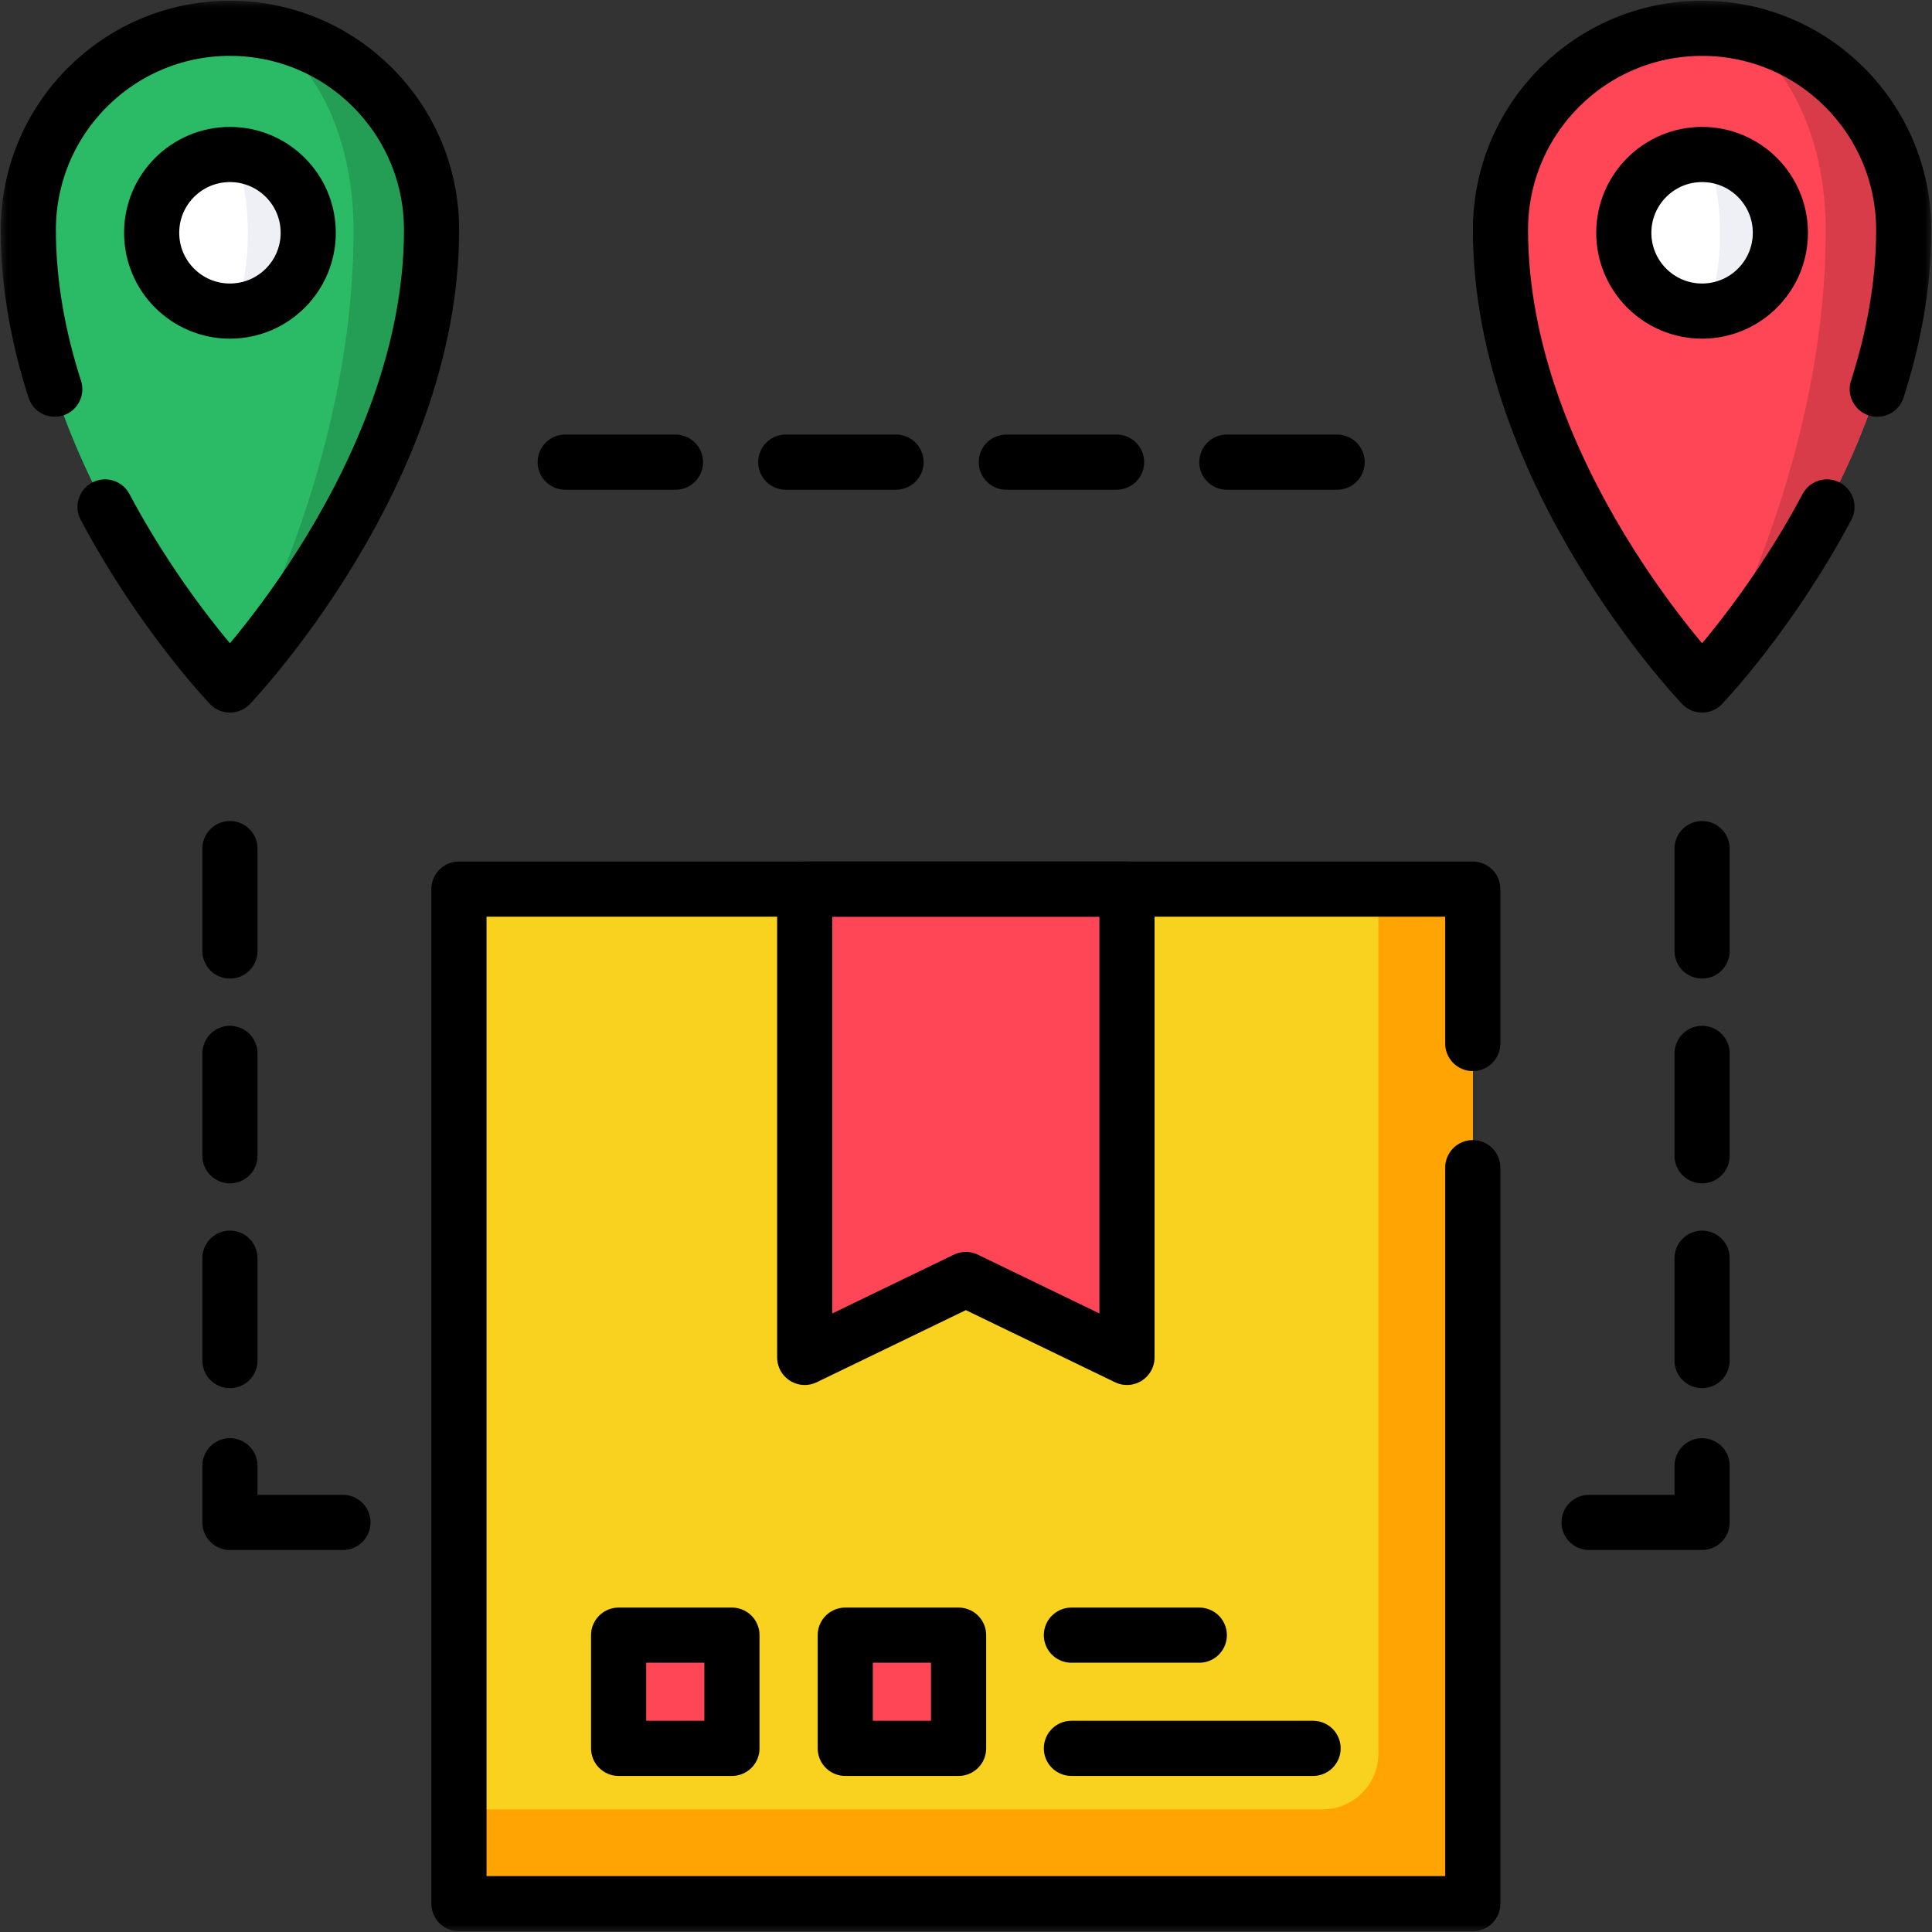 <svg width="130" height="130" viewBox="0 0 130 130" fill="none" xmlns="http://www.w3.org/2000/svg">
<rect x="0" y="0" width="130" height="130" fill="#333333" stroke="none"/>
<g clip-path="url(#clip0_2315_713)">
<mask id="mask0_2315_713" style="mask-type:luminance" maskUnits="userSpaceOnUse" x="0" y="0" width="130" height="130">
<path d="M0 1.52588e-05H130V130H0V1.52588e-05Z" fill="white"/>
</mask>
<g mask="url(#mask0_2315_713)">
<path d="M128.094 15.484C128.094 31.818 114.738 45.873 114.53 46.092L114.528 46.094C114.528 46.094 100.961 31.947 100.961 15.484C100.961 7.992 107.036 1.922 114.528 1.922C122.019 1.922 128.094 7.992 128.094 15.484Z" fill="#FF4656"/>
<path d="M114.53 46.092C114.657 45.873 122.849 31.818 122.849 15.484C122.849 7.992 119.124 1.922 114.528 1.922C122.019 1.922 128.094 7.992 128.094 15.484C128.094 31.818 114.738 45.873 114.53 46.092Z" fill="#D93C49"/>
<path d="M119.797 15.677C119.797 18.585 117.438 20.943 114.528 20.943C114.471 20.943 114.412 20.943 114.355 20.939C111.525 20.849 109.259 18.528 109.259 15.677C109.259 12.825 111.525 10.504 114.355 10.414C114.412 10.41 114.471 10.41 114.528 10.41C117.438 10.41 119.797 12.768 119.797 15.677Z" fill="white"/>
<path d="M119.796 15.677C119.796 18.585 117.438 20.943 114.528 20.943C114.471 20.943 114.412 20.943 114.354 20.939C115.119 20.849 115.732 18.528 115.732 15.677C115.732 12.825 115.119 10.504 114.354 10.414C114.412 10.41 114.471 10.41 114.528 10.41C117.438 10.41 119.796 12.768 119.796 15.677Z" fill="#EEF0F5"/>
<path d="M29.037 15.484C29.037 31.818 15.68 45.873 15.472 46.092L15.47 46.094C15.47 46.094 1.904 31.947 1.904 15.484C1.904 7.992 7.979 1.922 15.47 1.922C22.962 1.922 29.037 7.992 29.037 15.484Z" fill="#2BBB66"/>
<path d="M15.472 46.092C15.599 45.873 23.792 31.818 23.792 15.484C23.792 7.992 20.067 1.922 15.47 1.922C22.962 1.922 29.036 7.992 29.036 15.484C29.036 31.818 15.68 45.873 15.472 46.092Z" fill="#249E55"/>
<path d="M20.739 15.677C20.739 18.585 18.381 20.943 15.47 20.943C15.413 20.943 15.354 20.943 15.297 20.939C12.468 20.849 10.201 18.528 10.201 15.677C10.201 12.825 12.468 10.504 15.297 10.414C15.354 10.41 15.413 10.41 15.47 10.41C18.381 10.41 20.739 12.768 20.739 15.677Z" fill="white"/>
<path d="M20.739 15.677C20.739 18.585 18.381 20.943 15.47 20.943C15.413 20.943 15.354 20.943 15.297 20.939C16.062 20.849 16.675 18.528 16.675 15.677C16.675 12.825 16.062 10.504 15.297 10.414C15.354 10.41 15.413 10.41 15.47 10.41C18.381 10.41 20.739 12.768 20.739 15.677Z" fill="#EEF0F5"/>
<path d="M99.099 128.096H30.92V59.886H99.099V128.096Z" fill="#F9D11F"/>
<path d="M99.099 59.886V128.096H30.92V121.748H88.996C91.07 121.748 92.751 120.067 92.751 117.993V59.886H99.099Z" fill="#FFA402"/>
<path d="M54.173 91.369L65.009 86.132L75.845 91.369V59.885H54.173V91.369Z" fill="#FF4656"/>
<path d="M64.519 117.652H56.899V110.041H64.519V117.652Z" fill="#FF4656"/>
<path d="M49.278 117.652H41.657V110.041H49.278V117.652Z" fill="#FF4656"/>
<path d="M99.099 70.215V59.826H30.882V128.096H99.099V78.569" stroke="black" stroke-width="3.711" stroke-miterlimit="10" stroke-linecap="round" stroke-linejoin="round"/>
<path d="M54.148 91.337L64.99 86.095L75.832 91.337V59.826H54.148V91.337Z" stroke="black" stroke-width="3.711" stroke-miterlimit="10" stroke-linecap="round" stroke-linejoin="round"/>
<path d="M72.093 110.026H80.698" stroke="black" stroke-width="3.711" stroke-miterlimit="10" stroke-linecap="round" stroke-linejoin="round"/>
<path d="M72.093 117.643H88.354" stroke="black" stroke-width="3.711" stroke-miterlimit="10" stroke-linecap="round" stroke-linejoin="round"/>
<path d="M64.501 117.643H56.876V110.026H64.501V117.643Z" stroke="black" stroke-width="3.711" stroke-miterlimit="10" stroke-linecap="round" stroke-linejoin="round"/>
<path d="M49.251 117.643H41.626V110.026H49.251V117.643Z" stroke="black" stroke-width="3.711" stroke-miterlimit="10" stroke-linecap="round" stroke-linejoin="round"/>
<path d="M20.74 15.664C20.74 18.574 18.382 20.932 15.472 20.932C12.563 20.932 10.204 18.574 10.204 15.664C10.204 12.755 12.563 10.396 15.472 10.396C18.382 10.396 20.74 12.755 20.74 15.664Z" stroke="black" stroke-width="3.711" stroke-miterlimit="10" stroke-linecap="round" stroke-linejoin="round"/>
<path d="M3.685 26.188C2.604 22.827 1.906 19.209 1.906 15.472C1.906 7.978 7.979 1.904 15.472 1.904C22.965 1.904 29.039 7.978 29.039 15.472C29.039 31.94 15.472 46.092 15.472 46.092C15.472 46.092 10.905 41.327 7.07 34.11" stroke="black" stroke-width="3.711" stroke-miterlimit="10" stroke-linecap="round" stroke-linejoin="round"/>
<path d="M109.262 15.664C109.262 18.574 111.62 20.932 114.53 20.932C117.439 20.932 119.798 18.574 119.798 15.664C119.798 12.755 117.439 10.396 114.53 10.396C111.62 10.396 109.262 12.755 109.262 15.664Z" stroke="black" stroke-width="3.711" stroke-miterlimit="10" stroke-linecap="round" stroke-linejoin="round"/>
<path d="M126.318 26.188C127.398 22.827 128.097 19.209 128.097 15.472C128.097 7.978 122.023 1.904 114.53 1.904C107.037 1.904 100.963 7.978 100.963 15.472C100.963 31.94 114.53 46.092 114.53 46.092C114.53 46.092 119.098 41.327 122.932 34.11" stroke="black" stroke-width="3.711" stroke-miterlimit="10" stroke-linecap="round" stroke-linejoin="round"/>
<path d="M23.077 102.44H15.472V98.628" stroke="black" stroke-width="3.711" stroke-linecap="round" stroke-linejoin="round"/>
<path d="M15.472 91.55V52.617" stroke="black" stroke-width="3.711" stroke-linecap="round" stroke-linejoin="round" stroke-dasharray="6.89 6.89"/>
<path d="M106.925 102.44H114.53V98.628" stroke="black" stroke-width="3.711" stroke-linecap="round" stroke-linejoin="round"/>
<path d="M114.53 91.55V52.617" stroke="black" stroke-width="3.711" stroke-linecap="round" stroke-linejoin="round" stroke-dasharray="6.89 6.89"/>
<path d="M38.032 31.097H91.948" stroke="black" stroke-width="3.711" stroke-linecap="round" stroke-linejoin="round" stroke-dasharray="7.42 7.42"/>
</g>
</g>
<defs>
<clipPath id="clip0_2315_713">
<rect width="130" height="130" fill="white"/>
</clipPath>
</defs>
</svg>
